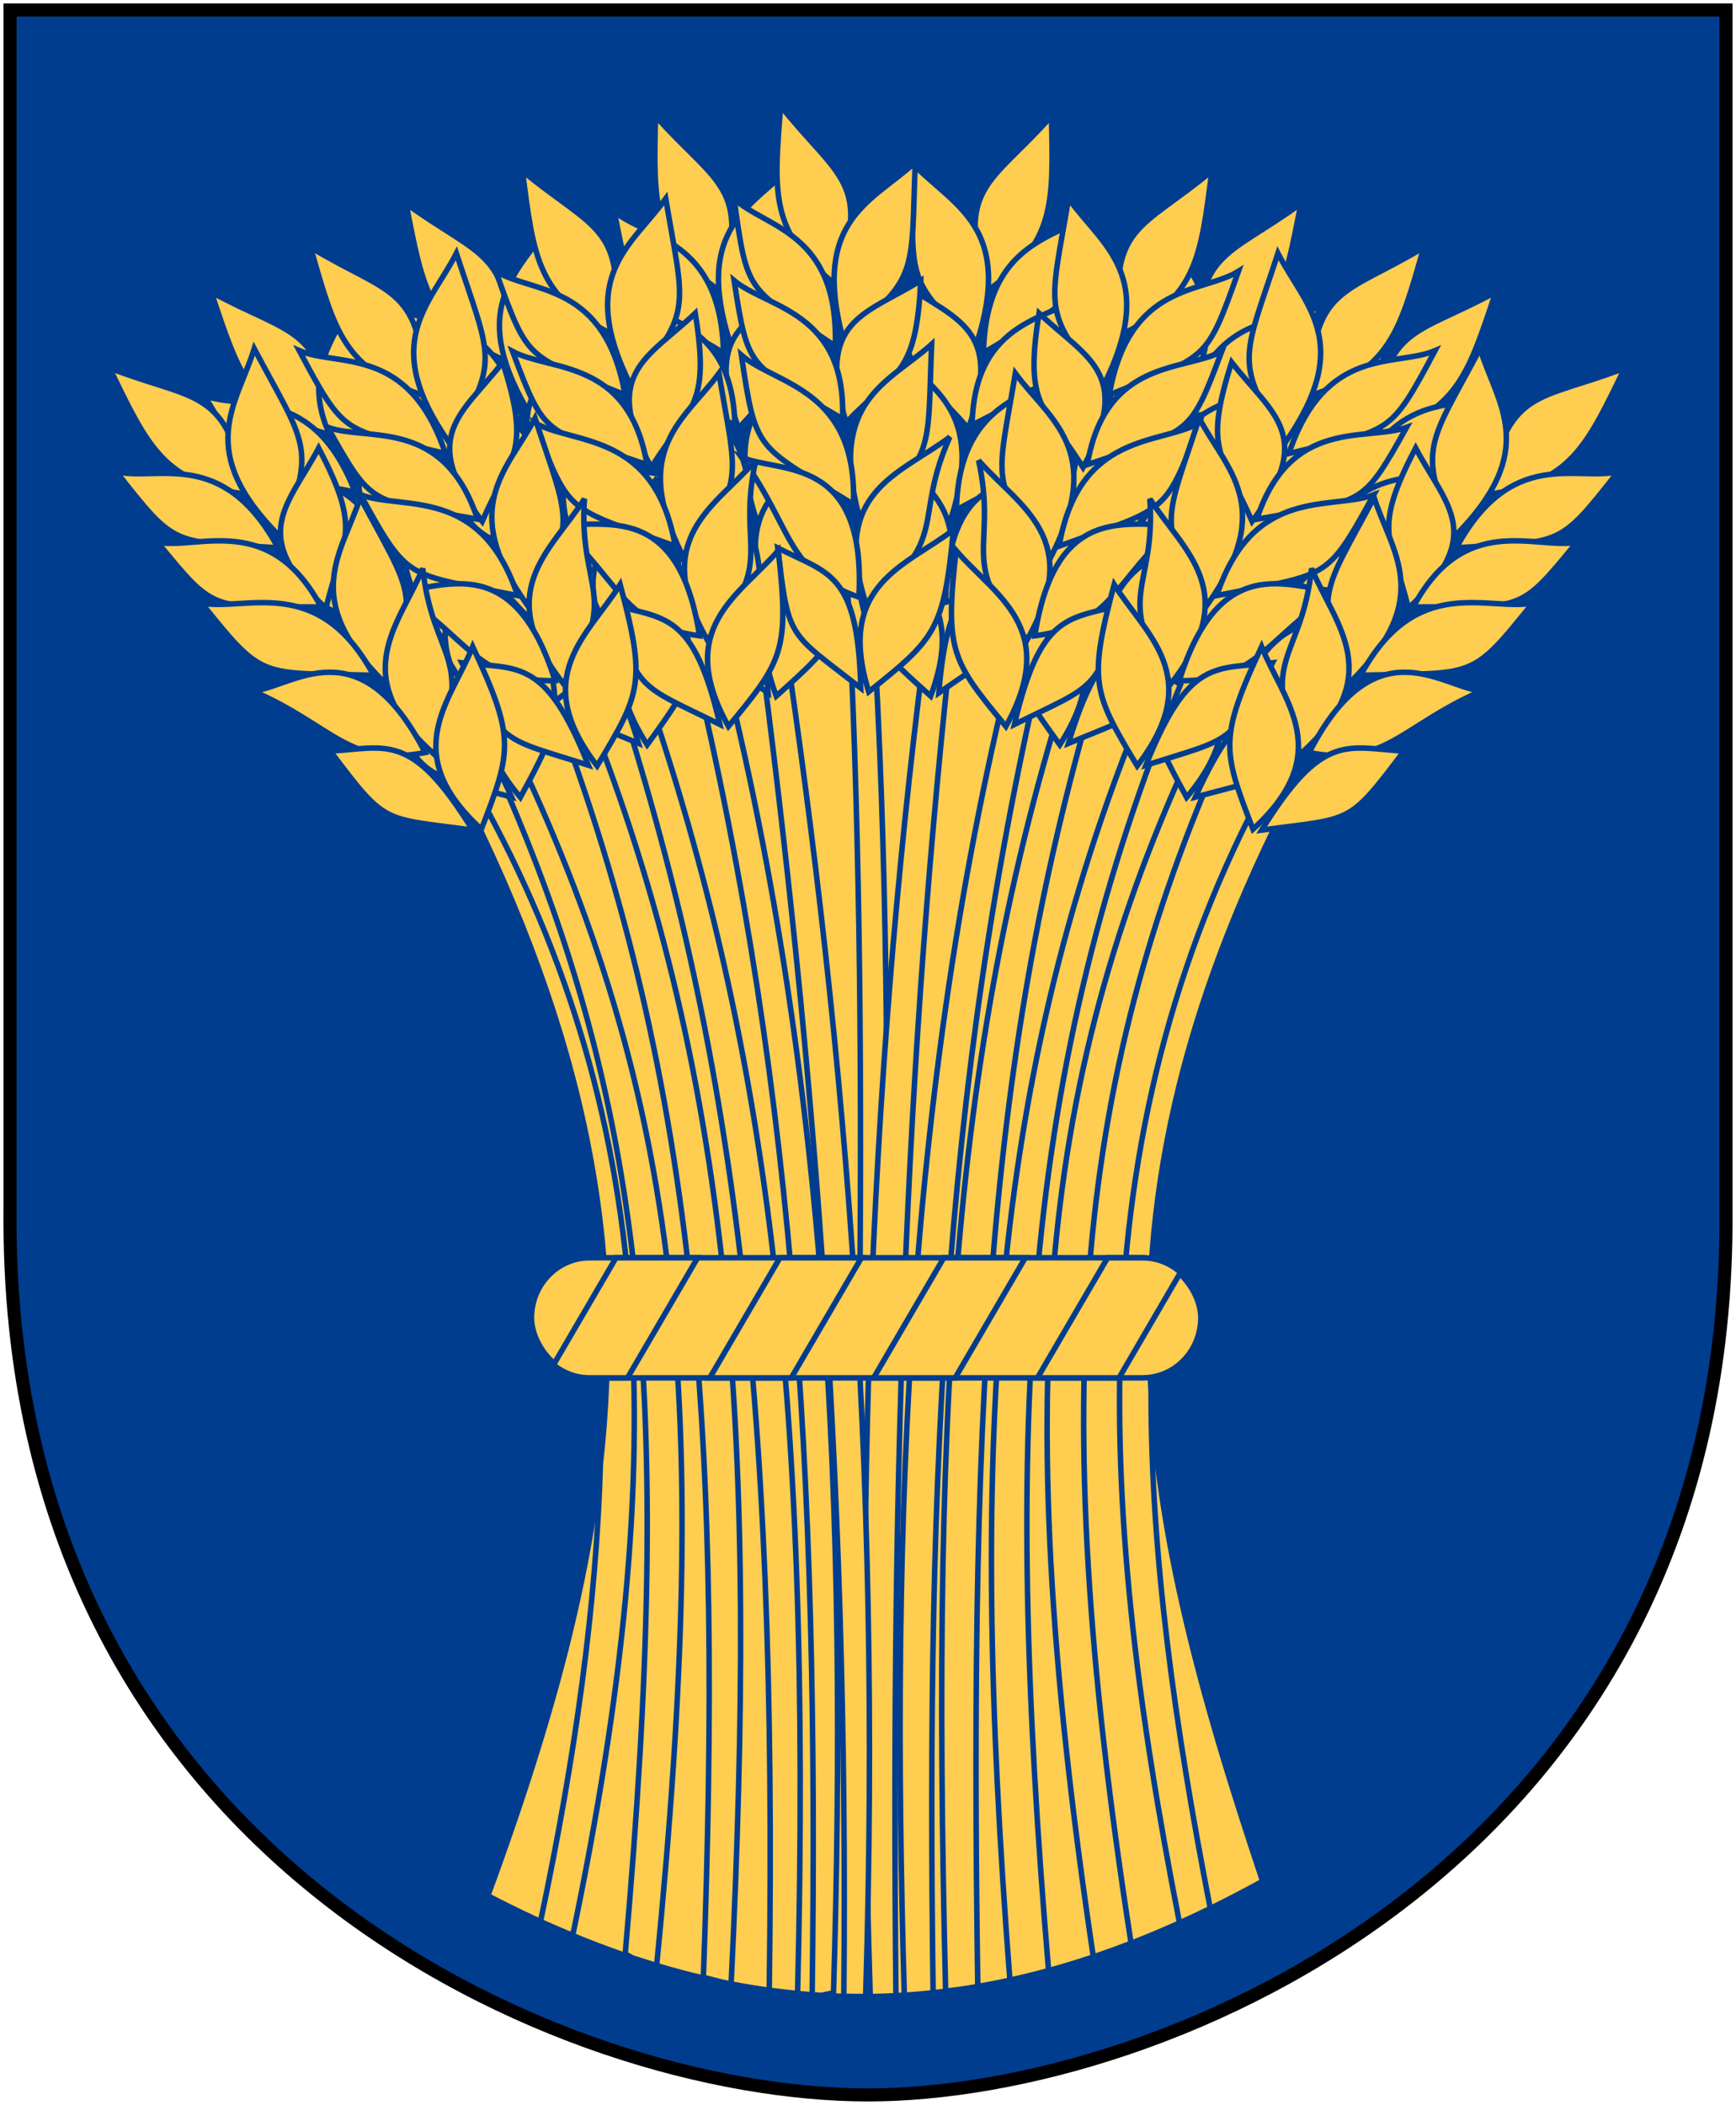 <?xml version="1.0" encoding="UTF-8" standalone="no"?>
<!-- Created with Inkscape (http://www.inkscape.org/) -->
<svg
   xmlns:dc="http://purl.org/dc/elements/1.1/"
   xmlns:cc="http://web.resource.org/cc/"
   xmlns:rdf="http://www.w3.org/1999/02/22-rdf-syntax-ns#"
   xmlns:svg="http://www.w3.org/2000/svg"
   xmlns="http://www.w3.org/2000/svg"
   version="1.0"
   width="251"
   height="304.2"
   id="svg4166">
  <defs
     id="defs4168" />
  <path
     d="M 249.551,1.44 L 1.45,1.44 L 1.45,174.936 C 0.682,268.657 81.739,302.756 125.5,302.756 C 168.494,302.756 250.318,268.657 249.551,174.936 L 249.551,1.44 z "
     style="fill:#003d8f;stroke:none"
     id="Shield" />
  <g
     transform="matrix(0.531,0,0,0.531,-72.008,-131.932)"
     style="fill:#ffcd50;stroke:#003d8f;stroke-width:1.5"
     id="Garb">
    <path
       d="M 268.434,764.419 C 308.034,656.666 318.211,575.678 260.509,462.392 C 355.188,369.652 425.1,399.49 488.331,462.392 C 428.788,576.907 444.797,657.185 479.417,760.457 C 405.066,801.474 340.144,801.805 268.434,764.419 z "
       id="path6015" />
    <path
       d="M 372.062,403.562 C 370.106,403.629 368.135,403.76 366.156,403.938 C 373.302,533.729 368.191,662.752 367.5,791.844 C 370.134,791.881 372.768,791.858 375.406,791.781 C 374.459,661.973 381.484,536.061 372.469,403.562 C 372.334,403.567 372.198,403.558 372.062,403.562 z "
       id="path7531" />
    <path
       d="M 390.094,404.5 C 373.764,523.126 367.971,642.8 372.562,791.844 C 374.894,791.812 377.228,791.746 379.562,791.625 C 378.055,644.491 382.714,524.773 396.688,405.625 C 394.508,405.188 392.3,404.803 390.094,404.5 z "
       id="path7559" />
    <g
       id="g7546">
      <path
         d="M 421.907,280.044 C 405.052,298.988 395.802,299.033 404.35,327.67 C 422.97,314.546 422.446,304.017 421.907,280.044 z "
         id="path5862" />
      <path
         d="M 384.454,293.317 C 395.551,304.702 411.698,310.355 401.566,341.899 C 381.377,324.99 383.986,323.173 384.454,293.317 z "
         id="path5864" />
      <path
         d="M 381.165,325.375 C 395.798,335.614 409.178,337.542 399.272,365.084 C 386.417,350.063 380.906,351.507 381.165,325.375 z "
         id="path5866" />
      <path
         d="M 377.226,342.515 C 388.335,353.677 404.487,359.231 394.393,390.108 C 374.185,373.527 376.793,371.751 377.226,342.515 z "
         id="path5868" />
      <path
         d="M 370.864,367.456 C 383.829,378.386 402.566,383.937 391.22,413.74 C 368.812,395.432 379.826,390.783 370.864,367.456 z "
         id="path5870" />
      <path
         d="M 368.459,392.601 C 380.655,403.151 399.752,409.07 389.023,437.904 C 371.734,422.473 369.509,420.052 368.459,392.601 z "
         id="path5872" />
      <path
         d="M 433.147,305.974 C 424.387,313.462 404.138,313.234 403.388,344.481 C 428.312,329.597 428.041,332.32 433.147,305.974 z "
         id="path5874" />
      <path
         d="M 431.896,328.226 C 422.568,335.189 400.871,334.824 400.301,364.15 C 426.893,350.365 426.624,352.918 431.896,328.226 z "
         id="path5876" />
      <path
         d="M 428.779,348.388 C 419.119,355.924 396.693,355.585 396.03,387.224 C 423.551,372.285 423.266,375.04 428.779,348.388 z "
         id="path5878" />
      <path
         d="M 427.223,376.079 C 417.011,380.076 393.218,373.145 393.131,412.359 C 413.505,406.457 412.051,394.592 427.223,376.079 z "
         id="path5880" />
      <path
         d="M 415.946,400.229 C 401.765,406.487 393.756,405.506 391.238,437.037 C 411.805,422.712 411.563,425.301 415.946,400.229 z "
         id="path5882" />
    </g>
    <path
       d="M 431.625,418.438 C 396.115,522.056 388.909,619.596 393.094,790.406 C 396.002,790.041 398.924,789.63 401.844,789.125 C 399.397,619.697 405.541,525.786 438.125,422.062 C 435.97,420.789 433.803,419.595 431.625,418.438 z "
       id="path7615" />
    <g
       id="g7602">
      <path
         d="M 489.826,303.869 C 469.333,318.804 460.284,316.884 462.559,346.683 C 483.541,337.811 485.263,327.41 489.826,303.869 z "
         id="path5888" />
      <path
         d="M 450.409,308.89 C 458.836,322.371 473.415,331.322 456.819,359.997 C 440.679,339.188 443.614,337.966 450.409,308.89 z "
         id="path5890" />
      <path
         d="M 440.39,339.519 C 452.516,352.63 465.182,357.355 449.655,382.167 C 440.282,364.759 434.59,365.001 440.39,339.519 z "
         id="path5892" />
      <path
         d="M 432.902,355.433 C 441.389,368.698 455.994,377.554 439.576,405.585 C 423.348,385.092 426.273,383.91 432.902,355.433 z "
         id="path5894" />
      <path
         d="M 421.392,378.455 C 431.741,391.887 448.873,401.289 431.459,428.005 C 413.448,405.358 425.198,403.153 421.392,378.455 z "
         id="path5896" />
      <path
         d="M 413.704,402.516 C 423.383,415.414 440.789,425.252 424.184,451.152 C 410.564,432.403 408.904,429.564 413.704,402.516 z "
         id="path5898" />
      <path
         d="M 495.305,331.593 C 485.156,337.052 465.416,332.531 458.051,362.907 C 485.566,353.652 484.724,356.255 495.305,331.593 z "
         id="path5900" />
      <path
         d="M 489.36,353.073 C 478.766,357.898 457.641,352.935 450.86,381.472 C 479.771,373.646 478.966,376.084 489.36,353.073 z "
         id="path5902" />
      <path
         d="M 482.034,372.114 C 470.995,377.429 449.152,372.337 441.788,403.114 C 471.853,394.357 470.99,396.989 482.034,372.114 z "
         id="path5904" />
      <path
         d="M 474.636,398.844 C 463.809,400.582 442.029,388.759 433.62,427.061 C 454.783,425.618 455.88,413.715 474.636,398.844 z "
         id="path5906" />
      <path
         d="M 458.489,420.05 C 443.304,423.156 435.685,420.497 426.532,450.775 C 449.671,441.142 448.885,443.62 458.489,420.05 z "
         id="path5908" />
    </g>
    <path
       d="M 465.438,441.5 C 419.111,536.052 409.493,621.875 433.312,781.062 C 436.724,779.914 440.153,778.677 443.594,777.344 C 419.879,625.416 428.667,539.802 471.188,446.375 C 469.278,444.711 467.362,443.09 465.438,441.5 z "
       id="path7671" />
    <g
       id="g7658">
      <path
         d="M 542.889,327.933 C 520.634,340.086 511.91,337.01 510.305,366.853 C 532.259,360.774 535.315,350.684 542.889,327.933 z "
         id="path5914" />
      <path
         d="M 503.154,327.804 C 509.763,342.263 523.059,353.028 502.888,379.31 C 489.58,356.585 492.649,355.754 503.154,327.804 z "
         id="path5916" />
      <path
         d="M 489.25,356.877 C 499.576,371.449 511.523,377.774 492.911,400.365 C 485.872,381.89 480.198,381.392 489.25,356.877 z "
         id="path5918" />
      <path
         d="M 479.763,371.686 C 486.46,385.939 499.795,396.613 479.883,422.28 C 466.447,399.857 469.501,399.064 479.763,371.686 z "
         id="path5920" />
      <path
         d="M 465.367,393.022 C 473.888,407.682 489.658,419.225 468.929,443.459 C 454.004,418.669 465.941,418.005 465.367,393.022 z "
         id="path5922" />
      <path
         d="M 454.626,415.884 C 462.553,429.928 478.536,441.939 458.715,465.468 C 447.64,445.112 446.362,442.083 454.626,415.884 z "
         id="path5924" />
      <path
         d="M 544.73,356.134 C 533.959,360.231 514.971,353.19 503.732,382.356 C 532.214,376.745 531.042,379.216 544.73,356.134 z "
         id="path5926" />
      <path
         d="M 536.052,376.662 C 524.922,380.073 504.618,372.415 494.196,399.833 C 523.878,395.818 522.763,398.131 536.052,376.662 z "
         id="path5928" />
      <path
         d="M 526.32,394.593 C 514.685,398.432 493.686,390.553 482.396,420.116 C 513.342,415.329 512.145,417.827 526.32,394.593 z "
         id="path5930" />
      <path
         d="M 515.521,420.139 C 504.559,420.46 484.495,405.914 471.194,442.803 C 492.366,444.114 494.996,432.454 515.521,420.139 z "
         id="path5932" />
      <path
         d="M 496.762,439.074 C 481.302,440.186 474.093,436.562 461.093,465.398 C 485.285,458.845 484.184,461.201 496.762,439.074 z "
         id="path5934" />
    </g>
    <path
       d="M 347.031,407.344 C 344.898,407.913 342.754,408.579 340.594,409.281 C 356.423,527.274 366.766,646.489 365.375,791.781 C 367.356,791.833 369.33,791.857 371.312,791.844 C 375.867,643.567 365.038,525.035 347.031,407.344 z "
       id="path7503" />
    <g
       id="g7490">
      <path
         d="M 314.098,280.044 C 330.954,298.988 340.204,299.033 331.655,327.67 C 313.035,314.546 313.56,304.017 314.098,280.044 z "
         id="path5741" />
      <path
         d="M 351.551,293.317 C 340.454,304.702 324.307,310.355 334.439,341.899 C 354.628,324.99 352.019,323.173 351.551,293.317 z "
         id="path5743" />
      <path
         d="M 354.84,325.375 C 340.207,335.614 326.827,337.542 336.734,365.084 C 349.589,350.063 355.099,351.507 354.84,325.375 z "
         id="path5745" />
      <path
         d="M 358.78,342.515 C 347.67,353.677 331.518,359.231 341.612,390.108 C 361.82,373.527 359.213,371.751 358.78,342.515 z "
         id="path5747" />
      <path
         d="M 365.141,367.456 C 352.177,378.386 333.439,383.937 344.785,413.74 C 367.193,395.432 356.179,390.783 365.141,367.456 z "
         id="path5749" />
      <path
         d="M 367.546,392.601 C 355.35,403.151 336.253,409.07 346.982,437.904 C 364.271,422.473 366.496,420.052 367.546,392.601 z "
         id="path5751" />
      <path
         d="M 302.859,305.974 C 311.618,313.462 331.868,313.234 332.617,344.481 C 307.694,329.597 307.964,332.32 302.859,305.974 z "
         id="path5753" />
      <path
         d="M 304.109,328.226 C 313.437,335.189 335.135,334.824 335.704,364.15 C 309.112,350.365 309.382,352.918 304.109,328.226 z "
         id="path5755" />
      <path
         d="M 307.226,348.388 C 316.886,355.924 339.312,355.585 339.976,387.224 C 312.454,372.285 312.739,375.04 307.226,348.388 z "
         id="path5757" />
      <path
         d="M 308.782,376.079 C 318.994,380.076 342.787,373.145 342.874,412.359 C 322.5,406.457 323.954,394.592 308.782,376.079 z "
         id="path5759" />
      <path
         d="M 320.06,400.229 C 334.24,406.487 342.249,405.506 344.767,437.037 C 324.201,422.712 324.443,425.301 320.06,400.229 z "
         id="path5761" />
    </g>
    <path
       d="M 307.531,424.781 C 305.417,426.074 303.296,427.453 301.156,428.875 C 334.762,530.239 347.408,624.351 345.062,790.125 C 347.634,790.477 350.211,790.787 352.781,791.031 C 356.859,623.312 343.788,526.204 307.531,424.781 z "
       id="path7447" />
    <g
       id="g7434">
      <path
         d="M 246.179,303.869 C 266.672,318.804 275.721,316.884 273.446,346.683 C 252.464,337.811 250.742,327.41 246.179,303.869 z "
         id="path5767" />
      <path
         d="M 285.597,308.89 C 277.169,322.371 262.59,331.322 279.186,359.997 C 295.327,339.188 292.391,337.966 285.597,308.89 z "
         id="path5769" />
      <path
         d="M 295.616,339.519 C 283.489,352.63 270.823,357.355 286.35,382.167 C 295.724,364.759 301.415,365.001 295.616,339.519 z "
         id="path5771" />
      <path
         d="M 303.103,355.433 C 294.616,368.698 280.011,377.554 296.429,405.585 C 312.657,385.092 309.732,383.91 303.103,355.433 z "
         id="path5773" />
      <path
         d="M 314.614,378.455 C 304.264,391.887 287.133,401.289 304.546,428.005 C 322.557,405.358 310.808,403.153 314.614,378.455 z "
         id="path5775" />
      <path
         d="M 322.301,402.516 C 312.622,415.414 295.217,425.252 311.822,451.152 C 325.441,432.403 327.102,429.564 322.301,402.516 z "
         id="path5777" />
      <path
         d="M 240.7,331.593 C 250.849,337.052 270.589,332.531 277.955,362.907 C 250.439,353.652 251.282,356.255 240.7,331.593 z "
         id="path5779" />
      <path
         d="M 246.645,353.073 C 257.239,357.898 278.364,352.935 285.146,381.472 C 256.234,373.646 257.039,376.084 246.645,353.073 z "
         id="path5781" />
      <path
         d="M 253.971,372.114 C 265.011,377.429 286.854,372.337 294.218,403.114 C 264.152,394.357 265.016,396.989 253.971,372.114 z "
         id="path5783" />
      <path
         d="M 261.369,398.844 C 272.197,400.582 293.976,388.759 302.385,427.061 C 281.222,425.618 280.125,413.715 261.369,398.844 z "
         id="path5785" />
      <path
         d="M 277.516,420.05 C 292.701,423.156 300.32,420.497 309.473,450.775 C 286.335,441.142 287.121,443.62 277.516,420.05 z "
         id="path5787" />
    </g>
    <path
       d="M 274.406,449.5 C 272.692,451.001 270.981,452.541 269.25,454.125 C 311.89,547.921 319.076,628.964 305.844,780.25 L 307.781,781.312 C 309.99,782.05 312.204,782.746 314.406,783.406 C 329.516,629.892 321.474,547.211 274.406,449.5 z "
       id="path7366" />
    <g
       id="g7353">
      <path
         d="M 193.116,327.933 C 215.372,340.086 224.095,337.01 225.7,366.853 C 203.746,360.774 200.691,350.684 193.116,327.933 z "
         id="path5793" />
      <path
         d="M 232.852,327.804 C 226.242,342.263 212.946,353.028 233.118,379.31 C 246.426,356.585 243.356,355.754 232.852,327.804 z "
         id="path5795" />
      <path
         d="M 246.755,356.877 C 236.43,371.449 224.483,377.774 243.094,400.365 C 250.133,381.89 255.808,381.392 246.755,356.877 z "
         id="path5797" />
      <path
         d="M 256.242,371.686 C 249.545,385.939 236.211,396.613 256.122,422.28 C 269.558,399.857 266.505,399.064 256.242,371.686 z "
         id="path5799" />
      <path
         d="M 270.638,393.022 C 262.117,407.682 246.348,419.225 267.076,443.459 C 282.001,418.669 270.064,418.005 270.638,393.022 z "
         id="path5801" />
      <path
         d="M 281.379,415.884 C 273.453,429.928 257.469,441.939 277.29,465.468 C 288.365,445.112 289.644,442.083 281.379,415.884 z "
         id="path5803" />
      <path
         d="M 191.276,356.134 C 202.047,360.231 221.034,353.19 232.274,382.356 C 203.791,376.745 204.963,379.216 191.276,356.134 z "
         id="path5805" />
      <path
         d="M 199.954,376.662 C 211.084,380.073 231.388,372.415 241.81,399.833 C 212.127,395.818 213.242,398.131 199.954,376.662 z "
         id="path5807" />
      <path
         d="M 209.685,394.593 C 221.32,398.432 242.32,390.553 253.609,420.116 C 222.663,415.329 223.86,417.827 209.685,394.593 z "
         id="path5809" />
      <path
         d="M 220.485,420.139 C 231.446,420.46 251.51,405.914 264.811,442.803 C 243.64,444.114 241.009,432.454 220.485,420.139 z "
         id="path5811" />
      <path
         d="M 239.243,439.074 C 254.703,440.186 261.913,436.562 274.912,465.398 C 250.721,458.845 251.821,461.201 239.243,439.074 z "
         id="path5813" />
    </g>
    <g
       id="g7518">
      <path
         d="M 348.171,277.272 C 363.938,297.132 373.171,297.696 363.029,325.808 C 345.175,311.661 346.289,301.178 348.171,277.272 z "
         id="path1900" />
      <path
         d="M 384.821,292.625 C 373.103,303.37 356.664,308.108 365.01,340.171 C 386.117,324.421 383.613,322.461 384.821,292.625 z "
         id="path2789" />
      <path
         d="M 386.307,324.818 C 371.122,334.219 357.655,335.394 366.001,363.448 C 379.678,349.172 385.099,350.923 386.307,324.818 z "
         id="path3677" />
      <path
         d="M 389.278,342.152 C 377.56,352.673 361.122,357.312 369.468,388.707 C 390.574,373.285 388.071,371.366 389.278,342.152 z "
         id="path3679" />
      <path
         d="M 394.231,367.41 C 380.673,377.595 361.654,382.087 371.31,412.479 C 394.71,395.458 383.974,390.198 394.231,367.41 z "
         id="path3681" />
      <path
         d="M 395.222,392.65 C 382.453,402.499 363.053,407.338 372.148,436.729 C 390.276,422.292 392.633,419.999 395.222,392.65 z "
         id="path3683" />
      <path
         d="M 335.495,302.531 C 343.821,310.499 364.051,311.407 363.047,342.647 C 338.997,326.388 339.115,329.122 335.495,302.531 z "
         id="path3685" />
      <path
         d="M 335.495,324.818 C 344.418,332.294 366.102,333.146 365.025,362.458 C 339.249,347.203 339.375,349.767 335.495,324.818 z "
         id="path4592" />
      <path
         d="M 337.476,345.123 C 346.699,353.19 369.108,354.109 367.996,385.735 C 341.356,369.276 341.486,372.043 337.476,345.123 z "
         id="path4594" />
      <path
         d="M 337.476,372.858 C 347.448,377.422 371.592,371.836 369.48,410.994 C 349.469,403.957 351.586,392.193 337.476,372.858 z "
         id="path4596" />
      <path
         d="M 347.382,397.603 C 361.188,404.647 369.24,404.116 369.985,435.738 C 350.255,420.283 350.351,422.881 347.382,397.603 z "
         id="path4598" />
    </g>
    <path
       d="M 328.531,413.812 C 326.236,414.804 323.92,415.886 321.594,417.031 C 351.425,536.518 358.706,647.259 356.75,791.375 C 357.575,791.435 358.394,791.482 359.219,791.531 L 362.562,790.844 C 366.396,662.183 361.646,536.695 328.531,413.812 z "
       id="path7475" />
    <g
       id="g7462">
      <path
         d="M 277.865,294.972 C 297.36,311.187 306.513,309.851 302.336,339.443 C 281.965,329.246 280.912,318.757 277.865,294.972 z "
         id="path5503" />
      <path
         d="M 316.88,302.504 C 307.607,315.419 292.485,323.419 307.213,353.097 C 324.652,333.363 321.8,331.956 316.88,302.504 z "
         id="path5505" />
      <path
         d="M 324.919,333.712 C 311.978,346.021 299.036,349.925 312.944,375.679 C 323.412,358.907 329.076,359.513 324.919,333.712 z "
         id="path5507" />
      <path
         d="M 331.373,350.072 C 322.055,362.767 306.913,370.671 321.504,399.695 C 339.009,380.282 336.166,378.915 331.373,350.072 z "
         id="path5509" />
      <path
         d="M 341.387,373.784 C 330.2,386.526 312.501,394.813 328.17,422.588 C 347.593,401.14 336.008,398.187 341.387,373.784 z "
         id="path5511" />
      <path
         d="M 347.519,398.287 C 337.035,410.54 319.036,419.244 333.95,446.153 C 348.741,428.313 350.579,425.587 347.519,398.287 z "
         id="path5513" />
      <path
         d="M 270.623,322.289 C 280.402,328.386 300.391,325.137 305.798,355.922 C 278.931,344.926 279.605,347.578 270.623,322.289 z "
         id="path5515" />
      <path
         d="M 275.181,344.105 C 285.445,349.598 306.844,345.997 311.786,374.909 C 283.434,365.249 284.082,367.734 275.181,344.105 z "
         id="path5517" />
      <path
         d="M 281.274,363.576 C 291.951,369.586 314.075,365.902 319.455,397.087 C 290.011,386.424 290.705,389.106 281.274,363.576 z "
         id="path5519" />
      <path
         d="M 286.947,390.725 C 297.641,393.152 320.133,382.746 326.074,421.508 C 305.047,418.713 304.713,406.765 286.947,390.725 z "
         id="path5521" />
      <path
         d="M 301.704,412.92 C 316.66,416.991 324.433,414.825 331.63,445.626 C 309.155,434.533 309.781,437.056 301.704,412.92 z "
         id="path5523" />
    </g>
    <path
       d="M 263.188,459.812 C 262.296,460.668 261.396,461.529 260.5,462.406 C 295.643,531.403 305.621,588.402 299.094,646.781 C 299.09,646.812 299.097,646.844 299.094,646.875 C 297.99,685.057 292.344,726.188 282.781,771.438 C 285.259,772.567 287.723,773.62 290.188,774.656 L 291.594,775 C 318.536,645.47 315.585,550.288 263.188,459.812 z "
       id="path7338" />
    <path
       d="M 292.688,434.812 C 290.523,436.399 288.348,438.03 286.156,439.75 C 326.427,545.302 332.302,643.362 327.125,786.625 L 332.406,787.969 C 333.168,788.125 333.926,788.259 334.688,788.406 C 341.729,642.527 336.43,540.811 292.688,434.812 z "
       id="path7394" />
    <g
       id="g7381">
      <path
         d="M 220.17,315.789 C 241.868,328.912 250.719,326.224 251.007,356.108 C 229.342,349.067 226.734,338.853 220.17,315.789 z "
         id="path5529" />
      <path
         d="M 259.873,317.412 C 252.632,331.566 238.874,341.734 257.868,368.881 C 272.165,346.764 269.135,345.799 259.873,317.412 z "
         id="path5531" />
      <path
         d="M 272.481,347.07 C 261.523,361.173 249.309,366.965 266.906,390.355 C 274.752,372.208 280.444,371.961 272.481,347.07 z "
         id="path5533" />
      <path
         d="M 281.305,362.283 C 273.987,376.227 260.195,386.303 278.955,412.823 C 293.367,391.014 290.351,390.087 281.305,362.283 z "
         id="path5535" />
      <path
         d="M 294.747,384.234 C 285.588,398.504 269.325,409.34 288.965,434.464 C 304.968,410.357 293.072,409.167 294.747,384.234 z "
         id="path5537" />
      <path
         d="M 304.469,407.547 C 295.932,421.228 279.434,432.522 298.198,456.902 C 310.16,437.054 311.571,434.084 304.469,407.547 z "
         id="path5539" />
      <path
         d="M 217.088,343.881 C 227.668,348.45 246.947,342.253 256.89,371.886 C 228.683,365.024 229.745,367.545 217.088,343.881 z "
         id="path5541" />
      <path
         d="M 224.853,364.772 C 235.821,368.671 256.443,361.916 265.646,389.766 C 236.17,384.447 237.181,386.807 224.853,364.772 z "
         id="path5543" />
      <path
         d="M 233.784,383.115 C 245.239,387.464 266.565,380.518 276.54,410.55 C 245.835,404.403 246.921,406.951 233.784,383.115 z "
         id="path5545" />
      <path
         d="M 243.447,409.113 C 254.383,409.916 275.069,396.269 286.731,433.709 C 265.522,434.085 263.408,422.32 243.447,409.113 z "
         id="path5547" />
      <path
         d="M 261.352,428.856 C 276.748,430.649 284.11,427.346 295.826,456.728 C 271.947,449.114 272.942,451.516 261.352,428.856 z "
         id="path5549" />
    </g>
    <g
       id="g7325">
      <path
         d="M 165.447,348.63 C 189.085,357.808 197.339,353.631 202.784,383.017 C 180.229,379.824 175.896,370.213 165.447,348.63 z "
         id="path5555" />
      <path
         d="M 204.833,343.371 C 200.146,358.563 188.351,370.955 211.748,394.412 C 222.01,370.159 218.859,369.732 204.833,343.371 z "
         id="path5557" />
      <path
         d="M 222.374,370.406 C 214.017,386.189 202.986,394.004 224.359,414.003 C 228.953,394.773 234.517,393.547 222.374,370.406 z "
         id="path5559" />
      <path
         d="M 233.694,383.866 C 228.894,398.864 217.049,411.171 240.108,434.052 C 250.536,410.082 247.406,409.69 233.694,383.866 z "
         id="path5561" />
      <path
         d="M 250.725,403.165 C 244.168,418.803 230.021,432.285 253.705,453.639 C 265.304,427.13 253.381,428.013 250.725,403.165 z "
         id="path5563" />
      <path
         d="M 264.327,424.449 C 258.281,439.398 243.982,453.372 266.675,474.146 C 275.029,452.53 275.906,449.361 264.327,424.449 z "
         id="path5565" />
      <path
         d="M 167.263,376.832 C 178.473,379.505 196.393,370.071 211.304,397.541 C 182.335,395.655 183.817,397.955 167.263,376.832 z "
         id="path5567" />
      <path
         d="M 178.519,396.068 C 189.997,398.014 209.142,387.798 223.017,413.641 C 193.065,413.492 194.468,415.642 178.519,396.068 z "
         id="path5569" />
      <path
         d="M 190.485,412.593 C 202.518,414.897 222.324,404.373 237.337,432.231 C 206.031,431.479 207.541,433.802 190.485,412.593 z "
         id="path5571" />
      <path
         d="M 204.492,436.531 C 215.403,435.433 233.421,418.418 251.374,453.282 C 230.549,457.315 226.435,446.092 204.492,436.531 z "
         id="path5573" />
      <path
         d="M 225.539,452.885 C 241.013,451.991 247.694,447.467 264.308,474.383 C 239.473,471.008 240.868,473.202 225.539,452.885 z "
         id="path5575" />
    </g>
    <path
       d="M 415.781,411.156 C 382.321,534.972 378.049,662.311 381.844,791.5 C 384.461,791.332 387.064,791.094 389.688,790.812 C 387.692,645.345 393.053,534.586 422.812,414.125 C 420.479,413.076 418.144,412.061 415.781,411.156 z "
       id="path7587" />
    <g
       id="g7574">
      <path
         d="M 465.587,294.972 C 446.092,311.187 436.939,309.851 441.116,339.443 C 461.487,329.246 462.54,318.757 465.587,294.972 z "
         id="path5581" />
      <path
         d="M 426.572,302.504 C 435.845,315.419 450.967,323.419 436.239,353.097 C 418.8,333.363 421.652,331.956 426.572,302.504 z "
         id="path5583" />
      <path
         d="M 418.533,333.712 C 431.474,346.021 444.416,349.925 430.508,375.679 C 420.04,358.907 414.376,359.513 418.533,333.712 z "
         id="path5585" />
      <path
         d="M 412.079,350.072 C 421.397,362.767 436.539,370.671 421.948,399.695 C 404.442,380.282 407.286,378.915 412.079,350.072 z "
         id="path5587" />
      <path
         d="M 402.065,373.784 C 413.252,386.526 430.951,394.813 415.282,422.588 C 395.859,401.14 407.443,398.187 402.065,373.784 z "
         id="path5589" />
      <path
         d="M 395.932,398.287 C 406.417,410.54 424.416,419.244 409.502,446.153 C 394.711,428.313 392.872,425.587 395.932,398.287 z "
         id="path5591" />
      <path
         d="M 472.829,322.289 C 463.05,328.386 443.061,325.137 437.654,355.922 C 464.521,344.926 463.847,347.578 472.829,322.289 z "
         id="path5593" />
      <path
         d="M 468.27,344.105 C 458.007,349.598 436.607,345.997 431.666,374.909 C 460.017,365.249 459.37,367.734 468.27,344.105 z "
         id="path5595" />
      <path
         d="M 462.178,363.576 C 451.501,369.586 429.377,365.902 423.997,397.087 C 453.44,386.424 452.747,389.106 462.178,363.576 z "
         id="path5597" />
      <path
         d="M 456.505,390.725 C 445.811,393.152 423.319,382.746 417.378,421.508 C 438.405,418.713 438.739,406.765 456.505,390.725 z "
         id="path5599" />
      <path
         d="M 441.748,412.92 C 426.792,416.991 419.019,414.825 411.822,445.626 C 434.296,434.533 433.671,437.056 441.748,412.92 z "
         id="path5601" />
    </g>
    <path
       d="M 451.312,430.656 C 405.025,537.216 399.165,639.325 410.594,787.375 C 414.085,786.609 417.61,785.746 421.125,784.781 C 408.516,635.035 414.154,538.9 457.031,434.844 C 455.13,433.405 453.23,432.014 451.312,430.656 z "
       id="path7643" />
    <g
       id="g7630">
      <path
         d="M 523.282,315.789 C 501.584,328.912 492.733,326.224 492.445,356.108 C 514.11,349.067 516.718,338.853 523.282,315.789 z "
         id="path5607" />
      <path
         d="M 483.579,317.412 C 490.82,331.566 504.578,341.734 485.584,368.881 C 471.287,346.764 474.317,345.799 483.579,317.412 z "
         id="path5609" />
      <path
         d="M 470.971,347.07 C 481.929,361.173 494.143,366.965 476.546,390.355 C 468.699,372.208 463.008,371.961 470.971,347.07 z "
         id="path5611" />
      <path
         d="M 462.146,362.283 C 469.465,376.227 483.257,386.303 464.497,412.823 C 450.085,391.014 453.101,390.087 462.146,362.283 z "
         id="path5613" />
      <path
         d="M 448.705,384.234 C 457.864,398.504 474.127,409.34 454.487,434.464 C 438.484,410.357 450.379,409.167 448.705,384.234 z "
         id="path5615" />
      <path
         d="M 438.983,407.547 C 447.52,421.228 464.018,432.522 445.254,456.902 C 433.292,437.054 431.881,434.084 438.983,407.547 z "
         id="path5617" />
      <path
         d="M 526.364,343.881 C 515.784,348.45 496.504,342.253 486.562,371.886 C 514.769,365.024 513.707,367.545 526.364,343.881 z "
         id="path5619" />
      <path
         d="M 518.599,364.772 C 507.63,368.671 487.009,361.916 477.806,389.766 C 507.282,384.447 506.271,386.807 518.599,364.772 z "
         id="path5621" />
      <path
         d="M 509.668,383.115 C 498.213,387.464 476.887,380.518 466.912,410.55 C 497.617,404.403 496.531,406.951 509.668,383.115 z "
         id="path5623" />
      <path
         d="M 500.005,409.113 C 489.068,409.916 468.383,396.269 456.721,433.709 C 477.93,434.085 480.044,422.32 500.005,409.113 z "
         id="path5625" />
      <path
         d="M 482.1,428.856 C 466.704,430.649 459.342,427.346 447.626,456.728 C 471.505,449.114 470.51,451.516 482.1,428.856 z "
         id="path5627" />
    </g>
    <path
       d="M 483,457.188 C 428.868,553.946 433.9,655.468 456.781,771.812 C 459.56,770.561 462.354,769.245 465.156,767.875 C 455.362,717.619 449,671.411 449.031,627.5 C 449.031,627.427 449.031,627.354 449.031,627.281 C 446.029,576.298 456.124,524.372 488.344,462.406 C 486.572,460.644 484.782,458.896 483,457.188 z "
       id="path7699" />
    <g
       id="g7686">
      <path
         d="M 578.004,348.63 C 554.366,357.808 546.113,353.631 540.668,383.017 C 563.223,379.824 567.556,370.213 578.004,348.63 z "
         id="path5633" />
      <path
         d="M 538.618,343.371 C 543.305,358.563 555.101,370.955 531.704,394.412 C 521.442,370.159 524.593,369.732 538.618,343.371 z "
         id="path5635" />
      <path
         d="M 521.077,370.406 C 529.435,386.189 540.465,394.004 519.093,414.003 C 514.498,394.773 508.935,393.547 521.077,370.406 z "
         id="path5637" />
      <path
         d="M 509.758,383.866 C 514.558,398.864 526.403,411.171 503.344,434.052 C 492.916,410.082 496.046,409.69 509.758,383.866 z "
         id="path5639" />
      <path
         d="M 492.727,403.165 C 499.284,418.803 513.431,432.285 489.747,453.639 C 478.148,427.13 490.07,428.013 492.727,403.165 z "
         id="path5641" />
      <path
         d="M 479.124,424.449 C 485.171,439.398 499.47,453.372 476.777,474.146 C 468.423,452.53 467.546,449.361 479.124,424.449 z "
         id="path5643" />
      <path
         d="M 576.188,376.832 C 564.979,379.505 547.059,370.071 532.148,397.541 C 561.116,395.655 559.635,397.955 576.188,376.832 z "
         id="path5645" />
      <path
         d="M 564.932,396.068 C 553.455,398.014 534.31,387.798 520.435,413.641 C 550.387,413.492 548.983,415.642 564.932,396.068 z "
         id="path5647" />
      <path
         d="M 552.967,412.593 C 540.933,414.897 521.127,404.373 506.115,432.231 C 537.421,431.479 535.911,433.802 552.967,412.593 z "
         id="path5649" />
      <path
         d="M 538.959,436.531 C 528.048,435.433 510.03,418.418 492.077,453.282 C 512.902,457.315 517.017,446.092 538.959,436.531 z "
         id="path5651" />
      <path
         d="M 517.913,452.885 C 502.439,451.991 495.758,447.467 479.144,474.383 C 503.979,471.008 502.583,473.202 517.913,452.885 z "
         id="path5653" />
    </g>
    <g
       id="g8124">
      <rect
         width="182.258"
         height="32.688"
         rx="15.848"
         ry="16.344"
         x="280.32"
         y="590.775"
         id="rect7704" />
      <path
         d="M 303.344,590.781 L 286.312,619.938 C 289.014,622.145 292.426,623.469 296.156,623.469 L 306.469,623.469 L 325.562,590.781 L 303.344,590.781 z M 347.969,590.781 L 328.875,623.469 L 351.062,623.469 L 370.156,590.781 L 347.969,590.781 z M 392.594,590.781 L 373.5,623.469 L 395.688,623.469 L 414.781,590.781 L 392.594,590.781 z M 437.188,590.781 L 418.094,623.469 L 440.312,623.469 L 457.062,594.75 C 454.289,592.284 450.685,590.781 446.719,590.781 L 437.188,590.781 z "
         id="rect7758" />
    </g>
  </g>
  <path
     d="M 249.551,1.44 L 1.45,1.44 L 1.45,174.936 C 0.682,268.657 81.739,302.756 125.5,302.756 C 168.494,302.756 250.318,268.657 249.551,174.936 L 249.551,1.44 z "
     style="fill:none;fill-opacity:0;stroke:#000000;stroke-width:1.888;stroke-linecap:round"
     id="Frame" />
</svg>
